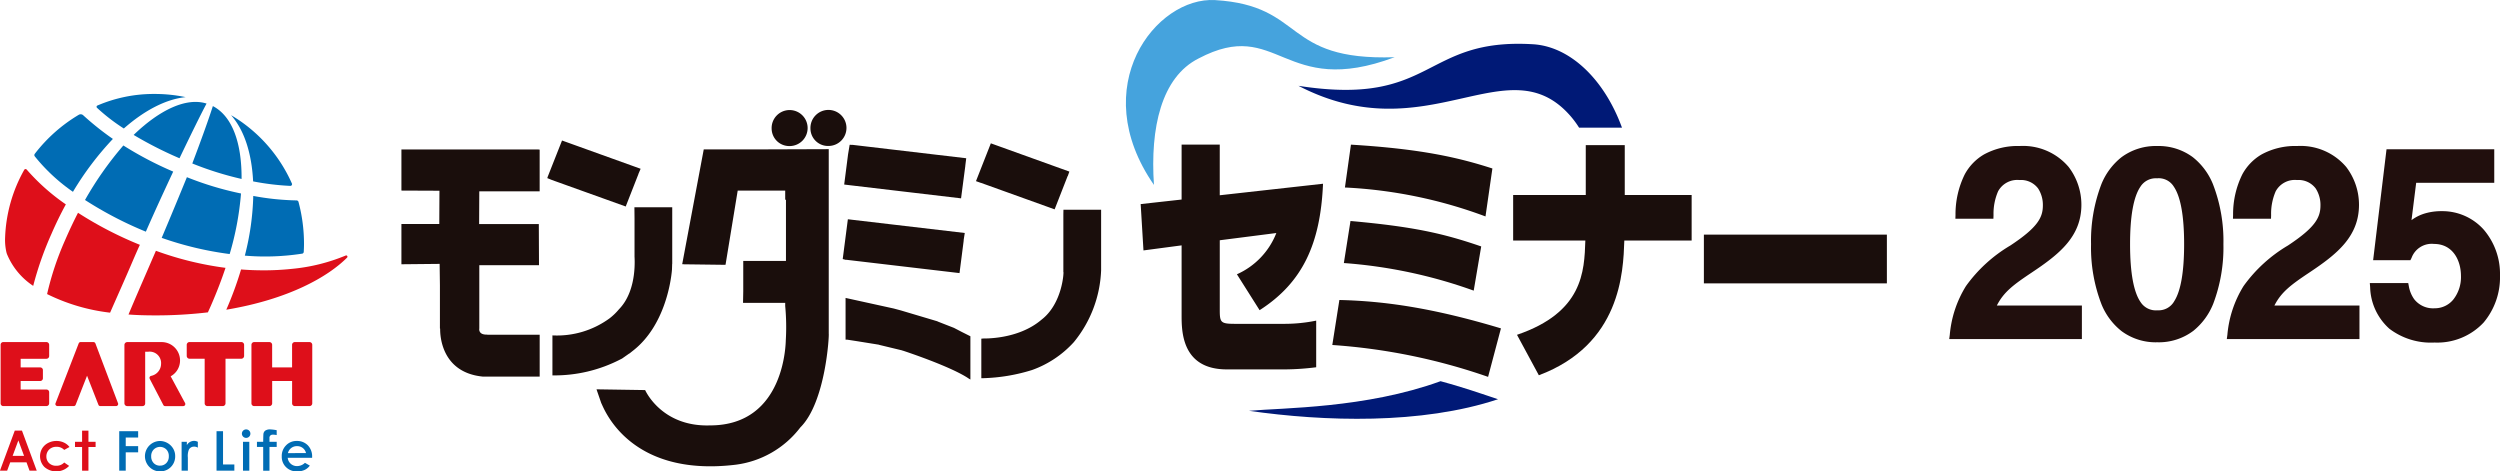 <svg xmlns="http://www.w3.org/2000/svg" width="330.501" height="62.322" viewBox="0 0 330.501 62.322">
  <g id="グループ_133" data-name="グループ 133" transform="translate(-568.639 -34.678)">
    <g id="グループ_43" data-name="グループ 43" transform="translate(-200 -50)">
      <g id="グループ_6" data-name="グループ 6" transform="translate(819.178 80)">
        <path id="パス_196" data-name="パス 196" d="M-31.152-3.432c.693-1.716,1.32-2.739,5.115-5.28,3.564-2.376,6.336-4.587,6.336-8.547,0-2.8-1.65-7.26-7.656-7.26-7.623,0-7.92,6.435-7.986,8.613h4.026c.066-2.145.4-5.115,3.927-5.115,2.871,0,3.6,2.244,3.6,3.861,0,1.881-.924,3.333-4.521,5.709C-33.858-7.821-35.442-4.983-36.1,0h16.467V-3.432ZM-9.174-24.519c-7.458,0-8.25,8.481-8.25,12.474,0,4.125.858,12.474,8.25,12.474,7.524,0,8.25-8.646,8.25-12.474C-.924-16.1-1.782-24.519-9.174-24.519Zm0,3.267c1.551,0,4.059.462,4.059,9.207,0,8.481-2.343,9.24-4.026,9.24-1.518,0-4.125-.33-4.125-9.24C-13.266-20.757-10.758-21.252-9.174-21.252ZM5.544-3.432c.693-1.716,1.32-2.739,5.115-5.28,3.564-2.376,6.336-4.587,6.336-8.547,0-2.8-1.65-7.26-7.656-7.26-7.623,0-7.92,6.435-7.986,8.613H5.379c.066-2.145.4-5.115,3.927-5.115,2.871,0,3.6,2.244,3.6,3.861,0,1.881-.924,3.333-4.521,5.709C2.838-7.821,1.254-4.983.594,0H17.061V-3.432ZM34.881-24.09h-13.3l-1.65,13.662h4.059a3.336,3.336,0,0,1,3.432-2.145c2.607,0,4.059,2.178,4.059,4.752,0,2.739-1.65,4.752-3.993,4.752A3.749,3.749,0,0,1,23.595-6.4H19.47C19.833-1.815,22.737.462,27.489.462c5.445,0,8.151-3.828,8.151-8.382,0-4.587-3-7.986-7.194-7.986a5.571,5.571,0,0,0-4.686,2.112l.858-6.864H34.881Z" transform="translate(243.822 49)" fill="#210f0d"/>
        <path id="_2025_-_アウトライン" data-name="2025 - アウトライン" d="M27.489.962A9.068,9.068,0,0,1,21.513-.866a7.625,7.625,0,0,1-2.541-5.5L18.929-6.9h5.08l.077.406a4.2,4.2,0,0,0,.706,1.721,3.162,3.162,0,0,0,2.7,1.206A3.154,3.154,0,0,0,29.98-4.738a4.8,4.8,0,0,0,1-3.083c0-2.116-1.1-4.252-3.559-4.252a2.836,2.836,0,0,0-2.975,1.849l-.153.3H19.368L21.139-24.59H35.381v4.432H25.059l-.618,4.941a5.587,5.587,0,0,1,1.83-.905,7.576,7.576,0,0,1,2.174-.284,7.332,7.332,0,0,1,5.541,2.439A9,9,0,0,1,36.14-7.92a9.312,9.312,0,0,1-2.16,6.231A8.382,8.382,0,0,1,27.489.962ZM20.025-5.9a6.422,6.422,0,0,0,2.13,4.269,8.112,8.112,0,0,0,5.334,1.6,7.413,7.413,0,0,0,5.744-2.315A8.319,8.319,0,0,0,35.14-7.92c0-4.338-2.815-7.486-6.694-7.486a4.882,4.882,0,0,0-4.277,1.9l-.905-.35.913-7.3h10.2V-23.59H22.025L20.5-10.928h3.193a3.763,3.763,0,0,1,3.734-2.145,4.191,4.191,0,0,1,3.4,1.6,5.866,5.866,0,0,1,1.161,3.652c0,3.043-1.89,5.252-4.493,5.252a4.163,4.163,0,0,1-3.5-1.608,4.929,4.929,0,0,1-.8-1.725ZM-9.174.929a7.614,7.614,0,0,1-4.709-1.47,8.666,8.666,0,0,1-2.646-3.52,20.814,20.814,0,0,1-1.395-7.984,20.924,20.924,0,0,1,1.369-7.932,8.7,8.7,0,0,1,2.642-3.551,7.613,7.613,0,0,1,4.739-1.49,7.584,7.584,0,0,1,4.71,1.48A8.72,8.72,0,0,1-1.819-20,20.77,20.77,0,0,1-.424-12.045,21.014,21.014,0,0,1-1.767-4.177,8.77,8.77,0,0,1-4.4-.586,7.6,7.6,0,0,1-9.174.929Zm0-24.948a6.638,6.638,0,0,0-4.132,1.285,7.723,7.723,0,0,0-2.331,3.153,19.94,19.94,0,0,0-1.287,7.536,19.83,19.83,0,0,0,1.311,7.584A7.684,7.684,0,0,0-13.28-1.339,6.638,6.638,0,0,0-9.174-.071,6.624,6.624,0,0,0-5.017-1.377,7.789,7.789,0,0,0-2.688-4.568a20.028,20.028,0,0,0,1.264-7.477A19.785,19.785,0,0,0-2.735-19.6a7.739,7.739,0,0,0-2.334-3.139A6.609,6.609,0,0,0-9.174-24.019ZM17.561.5H.023L.1-.066a14.6,14.6,0,0,1,2.14-6.441,19.283,19.283,0,0,1,5.87-5.362c3.61-2.385,4.295-3.7,4.295-5.291a4.007,4.007,0,0,0-.63-2.248,2.827,2.827,0,0,0-2.467-1.113,2.88,2.88,0,0,0-2.82,1.486,7.46,7.46,0,0,0-.607,3.144l-.015.485H.838l.016-.515A11.886,11.886,0,0,1,2.074-21.27a6.77,6.77,0,0,1,2.56-2.642,9.3,9.3,0,0,1,4.7-1.107,7.9,7.9,0,0,1,6.472,2.767A8.231,8.231,0,0,1,17.5-17.259c0,4.245-2.97,6.571-6.559,8.963C8.61-6.738,7.244-5.761,6.318-3.932H17.561ZM1.17-.5H16.561V-2.932H4.8l.278-.687c.754-1.867,1.483-2.952,5.3-5.508a20.8,20.8,0,0,0,4.4-3.587A6.706,6.706,0,0,0,16.5-17.259a7.21,7.21,0,0,0-1.467-4.371,6.854,6.854,0,0,0-5.689-2.389c-3.059,0-5.209,1.087-6.389,3.231a10.293,10.293,0,0,0-1.078,4.382H4.9A7.556,7.556,0,0,1,5.6-19.5a3.845,3.845,0,0,1,3.705-2.02,3.866,3.866,0,0,1,3.283,1.535A5.008,5.008,0,0,1,13.4-17.16a4.628,4.628,0,0,1-1.014,2.972,15.159,15.159,0,0,1-3.732,3.155A18.374,18.374,0,0,0,3.075-5.959,13.079,13.079,0,0,0,1.17-.5ZM-19.135.5H-36.673l.075-.566a14.6,14.6,0,0,1,2.14-6.441,19.283,19.283,0,0,1,5.87-5.362c3.61-2.385,4.295-3.7,4.295-5.291a4.007,4.007,0,0,0-.63-2.248,2.827,2.827,0,0,0-2.467-1.113,2.88,2.88,0,0,0-2.82,1.486,7.46,7.46,0,0,0-.607,3.144l-.015.485h-5.026l.016-.515a11.886,11.886,0,0,1,1.221-5.349,6.77,6.77,0,0,1,2.56-2.642,9.3,9.3,0,0,1,4.7-1.107,7.9,7.9,0,0,1,6.472,2.767A8.231,8.231,0,0,1-19.2-17.259c0,4.245-2.97,6.571-6.559,8.963-2.326,1.558-3.693,2.535-4.618,4.364h11.243Zm-16.391-1h15.391V-2.932H-31.893l.278-.687c.754-1.867,1.483-2.952,5.3-5.508a20.8,20.8,0,0,0,4.4-3.587A6.706,6.706,0,0,0-20.2-17.259a7.21,7.21,0,0,0-1.467-4.371,6.854,6.854,0,0,0-5.689-2.389c-3.059,0-5.209,1.087-6.389,3.231a10.293,10.293,0,0,0-1.078,4.382H-31.8a7.556,7.556,0,0,1,.7-3.095,3.845,3.845,0,0,1,3.705-2.02,3.866,3.866,0,0,1,3.283,1.535,5.008,5.008,0,0,1,.814,2.826,4.628,4.628,0,0,1-1.014,2.972,15.159,15.159,0,0,1-3.732,3.155,18.374,18.374,0,0,0-5.583,5.075A13.079,13.079,0,0,0-35.526-.5ZM-9.141-2.3A3.358,3.358,0,0,1-12.182-3.8c-1.066-1.515-1.584-4.214-1.584-8.249,0-8.6,2.454-9.707,4.592-9.707a3.34,3.34,0,0,1,3.025,1.543c1.032,1.52,1.534,4.19,1.534,8.164,0,3.887-.478,6.526-1.46,8.069A3.358,3.358,0,0,1-9.141-2.3Zm-.033-18.447A2.4,2.4,0,0,0-11.4-19.634c-.906,1.332-1.365,3.885-1.365,7.589,0,3.769.472,6.351,1.4,7.674A2.4,2.4,0,0,0-9.141-3.3,2.376,2.376,0,0,0-6.919-4.513c.865-1.358,1.3-3.892,1.3-7.532,0-3.714-.458-6.272-1.362-7.6A2.341,2.341,0,0,0-9.174-20.752Z" transform="translate(243.822 49)" fill="#210f0d"/>
      </g>
    </g>
    <g id="グループ_77" data-name="グループ 77" transform="translate(255.443 -235.466)">
      <g id="グループ_74" data-name="グループ 74" transform="translate(313.196 282.565)">
        <g id="グループ_71" data-name="グループ 71" transform="translate(0.078)">
          <g id="グループ_69" data-name="グループ 69" transform="translate(0.594)">
            <path id="パス_123" data-name="パス 123" d="M331.667,298.408a44,44,0,0,0,8.987,2.14,39.051,39.051,0,0,0,1.5-8.006A41.831,41.831,0,0,1,335,290.387C334.023,292.78,332.895,295.509,331.667,298.408Z" transform="translate(-310.964 -279.384)" fill="#006cb4"/>
            <path id="パス_124" data-name="パス 124" d="M334.526,289.237c1.527-3.184,2.755-5.689,3.576-7.232-2.661-.841-6.17.805-9.638,4.147A51.382,51.382,0,0,0,334.526,289.237Z" transform="translate(-311.468 -280.735)" fill="#006cb4"/>
            <path id="パス_125" data-name="パス 125" d="M322.907,293.971a49.392,49.392,0,0,0,8.043,4.188c1.266-2.892,2.5-5.545,3.617-7.942a46.215,46.215,0,0,1-6.589-3.454A44.516,44.516,0,0,0,322.907,293.971Z" transform="translate(-312.341 -279.953)" fill="#006cb4"/>
            <path id="パス_126" data-name="パス 126" d="M318.576,305.2a25.288,25.288,0,0,0,8.328,2.459c.985-2.243,2.033-4.577,3.092-7.063.285-.656.565-1.305.846-1.906a49.084,49.084,0,0,1-8.178-4.235q-.906,1.76-1.727,3.66A38.948,38.948,0,0,0,318.576,305.2Z" transform="translate(-313.022 -278.745)" fill="#de0f1a"/>
            <path id="パス_127" data-name="パス 127" d="M337.883,282.263c-.535,1.684-1.478,4.315-2.718,7.588a42.781,42.781,0,0,0,6.516,2.045C341.71,287.11,340.445,283.6,337.883,282.263Z" transform="translate(-310.415 -280.66)" fill="#006cb4"/>
            <path id="パス_128" data-name="パス 128" d="M322.223,293.45a40.085,40.085,0,0,1,5.28-6.992,37.925,37.925,0,0,1-3.929-3.132.466.466,0,0,0-.322-.125.583.583,0,0,0-.222.045,20.606,20.606,0,0,0-5.857,5.188v0a.3.3,0,0,0-.054.156.279.279,0,0,0,.049.161A23.926,23.926,0,0,0,322.223,293.45Z" transform="translate(-313.251 -280.513)" fill="#006cb4"/>
            <path id="パス_129" data-name="パス 129" d="M342.51,292.056a33.956,33.956,0,0,0,4.917.595h0a.22.22,0,0,0,.227-.22.2.2,0,0,0-.016-.091,19.779,19.779,0,0,0-8.048-9.041C341.334,285.264,342.322,288.319,342.51,292.056Z" transform="translate(-309.719 -280.497)" fill="#006cb4"/>
            <path id="パス_130" data-name="パス 130" d="M319.9,298.042c.589-1.362,1.229-2.671,1.908-3.915a27.566,27.566,0,0,1-5.175-4.6.206.206,0,0,0-.152-.069.2.2,0,0,0-.164.087,19.585,19.585,0,0,0-2.538,8.97,7.228,7.228,0,0,0,.168,1.914c.008.047.059.206.066.235a9.254,9.254,0,0,0,3.481,4.236A43.3,43.3,0,0,1,319.9,298.042Z" transform="translate(-313.776 -279.529)" fill="#de0f1a"/>
            <path id="パス_131" data-name="パス 131" d="M324.228,282.574a.2.2,0,0,0,.056.134,25.089,25.089,0,0,0,3.548,2.736c2.731-2.4,5.572-3.883,8.172-4.145a19.916,19.916,0,0,0-4.1-.421,18.859,18.859,0,0,0-7.575,1.534A.172.172,0,0,0,324.228,282.574Z" transform="translate(-312.134 -280.878)" fill="#006cb4"/>
            <path id="パス_132" data-name="パス 132" d="M355.019,299.612a.17.17,0,0,0-.132-.287.156.156,0,0,0-.054.014,24.384,24.384,0,0,1-7.055,1.757,35.171,35.171,0,0,1-3.778.2c-1,0-1.991-.035-3-.116a45.929,45.929,0,0,1-1.953,5.322C347.324,305.12,352.5,302.138,355.019,299.612Z" transform="translate(-309.804 -277.979)" fill="#de0f1a"/>
            <path id="パス_133" data-name="パス 133" d="M341.167,300.423a31.935,31.935,0,0,0,7.619-.27.266.266,0,0,0,.168-.216c.02-.374.035-.723.035-1.1h0a21.583,21.583,0,0,0-.731-5.529.276.276,0,0,0-.238-.187H348a34.338,34.338,0,0,1-5.719-.592A34.842,34.842,0,0,1,341.167,300.423Z" transform="translate(-309.471 -279.048)" fill="#006cb4"/>
            <path id="パス_134" data-name="パス 134" d="M340.7,301.05a43.049,43.049,0,0,1-9.2-2.255c-.289.663-.579,1.338-.877,2.025-.966,2.236-1.892,4.349-2.747,6.4,1.072.08,2.228.115,3.455.115a58.454,58.454,0,0,0,7.039-.4c.169-.368.338-.737.5-1.118C339.567,304.2,340.174,302.634,340.7,301.05Z" transform="translate(-311.56 -278.062)" fill="#de0f1a"/>
          </g>
          <g id="グループ_70" data-name="グループ 70" transform="translate(0 32.8)">
            <path id="パス_135" data-name="パス 135" d="M349.593,309.223h-1.938a.367.367,0,0,0-.361.368v2.983h-2.635v-2.983a.37.37,0,0,0-.368-.368h-2.02a.365.365,0,0,0-.349.368v7.736a.355.355,0,0,0,.341.359H344.3a.364.364,0,0,0,.362-.359v-2.955h2.635v2.955a.36.36,0,0,0,.361.359H349.6a.361.361,0,0,0,.362-.359v-7.736A.368.368,0,0,0,349.593,309.223Z" transform="translate(-308.759 -309.223)" fill="#de0f1a"/>
            <path id="パス_136" data-name="パス 136" d="M325.453,317.685h2.093a.277.277,0,0,0,.278-.272.189.189,0,0,0-.012-.081l-3-7.937a.287.287,0,0,0-.253-.172h-1.7a.27.27,0,0,0-.252.172l-3.069,7.934a.375.375,0,0,0-.019.084.285.285,0,0,0,.279.272h2.158a.271.271,0,0,0,.243-.154l1.511-3.859,1.509,3.858A.258.258,0,0,0,325.453,317.685Z" transform="translate(-312.28 -309.223)" fill="#de0f1a"/>
            <path id="パス_137" data-name="パス 137" d="M319.313,309.223H313.6a.356.356,0,0,0-.334.368v7.736a.351.351,0,0,0,.334.359h5.715a.365.365,0,0,0,.37-.359v-1.481a.353.353,0,0,0-.37-.345h-3.4v-1.129h2.575a.362.362,0,0,0,.367-.358v-1.105a.355.355,0,0,0-.368-.334h-2.574v-1.143h3.4a.366.366,0,0,0,.37-.363v-1.477A.369.369,0,0,0,319.313,309.223Z" transform="translate(-313.263 -309.223)" fill="#de0f1a"/>
            <path id="パス_138" data-name="パス 138" d="M342.115,311.073v-1.5a.375.375,0,0,0-.37-.354H334.9a.377.377,0,0,0-.371.368v1.477a.374.374,0,0,0,.371.363h2v5.9a.361.361,0,0,0,.362.359h2.032a.368.368,0,0,0,.362-.359v-5.9h2.09A.375.375,0,0,0,342.115,311.073Z" transform="translate(-309.921 -309.223)" fill="#de0f1a"/>
            <path id="パス_139" data-name="パス 139" d="M330.154,317.356V310.5h.4a1.509,1.509,0,0,1,1.7,1.615,1.628,1.628,0,0,1-1.319,1.578v.006a.26.26,0,0,0-.212.263.551.551,0,0,0,.037.131l1.8,3.463a.259.259,0,0,0,.236.133h2.393a.272.272,0,0,0,.271-.272.241.241,0,0,0-.028-.124l-1.909-3.544a2.376,2.376,0,0,0,1.24-2.088,2.433,2.433,0,0,0-2.43-2.435h-4.548a.378.378,0,0,0-.376.368v7.736a.373.373,0,0,0,.376.359h2.016A.347.347,0,0,0,330.154,317.356Z" transform="translate(-311.039 -309.223)" fill="#de0f1a"/>
          </g>
        </g>
        <g id="グループ_73" data-name="グループ 73" transform="translate(0 44.34)">
          <path id="パス_140" data-name="パス 140" d="M320.963,320.751a2.277,2.277,0,0,0-1.025-.229,2.364,2.364,0,0,0-1.12.275,1.98,1.98,0,0,0-.778.734,2.034,2.034,0,0,0,.3,2.423,2.363,2.363,0,0,0,3.249-.108l.027-.028-.655-.451-.017.023a1.366,1.366,0,0,1-1.039.41,1.3,1.3,0,0,1-.936-.346,1.193,1.193,0,0,1-.361-.885,1.261,1.261,0,0,1,.375-.92,1.33,1.33,0,0,1,.961-.354,1.292,1.292,0,0,1,.564.1,1.326,1.326,0,0,1,.439.294l.016.017.7-.385-.027-.035A1.948,1.948,0,0,0,320.963,320.751Z" transform="translate(-312.477 -318.988)" fill="#de0f1a"/>
          <path id="パス_141" data-name="パス 141" d="M323.541,320.818v-1.474h-.84v1.474h-.937v.687h.937v3.132h.84v-3.132h.946v-.687Z" transform="translate(-311.849 -319.173)" fill="#de0f1a"/>
          <path id="パス_142" data-name="パス 142" d="M344.307,319.2a1.111,1.111,0,0,0-.656.162.648.648,0,0,0-.248.483c-.013.13-.025.829-.028,1h-.824v.677h.824v3.142h.832v-3.142h.955v-.677h-.955v-.48a.424.424,0,0,1,.171-.4.532.532,0,0,1,.311-.067,2.36,2.36,0,0,1,.43.047l.042.01v-.646l-.027-.007A6.269,6.269,0,0,0,344.307,319.2Z" transform="translate(-308.582 -319.196)" fill="#006cb4"/>
          <path id="パス_143" data-name="パス 143" d="M332.747,320.8a2.068,2.068,0,0,0-1.023-.275,2.014,2.014,0,0,0,.006,4.027,2.09,2.09,0,0,0,1.03-.263,1.971,1.971,0,0,0,.994-1.752,1.912,1.912,0,0,0-.262-1A2.028,2.028,0,0,0,332.747,320.8Zm-1,2.987a1.125,1.125,0,0,1-.841-.346,1.253,1.253,0,0,1-.324-.9,1.218,1.218,0,0,1,.331-.885,1.183,1.183,0,0,1,1.673-.008,1.215,1.215,0,0,1,.326.893,1.231,1.231,0,0,1-.326.9A1.132,1.132,0,0,1,331.744,323.784Z" transform="translate(-310.595 -318.988)" fill="#006cb4"/>
          <path id="パス_144" data-name="パス 144" d="M335.591,320.511a1.112,1.112,0,0,0-.543.148,1.14,1.14,0,0,0-.412.413v-.437h-.693v3.819h.827v-1.73a2.287,2.287,0,0,1,.118-1.01.736.736,0,0,1,.574-.433,1.332,1.332,0,0,1,.139-.01.922.922,0,0,1,.432.105l.056.036v-.776l-.021-.01A1.086,1.086,0,0,0,335.591,320.511Z" transform="translate(-309.935 -318.989)" fill="#006cb4"/>
          <path id="パス_145" data-name="パス 145" d="M338.793,323.807v-4.4h-.859v5.221h2.356v-.82Z" transform="translate(-309.308 -319.163)" fill="#006cb4"/>
          <path id="パス_146" data-name="パス 146" d="M326.817,319.406v5.221h.86V322.2h1.641v-.819h-1.641v-1.14h1.641v-.836Z" transform="translate(-311.055 -319.163)" fill="#006cb4"/>
          <path id="パス_147" data-name="パス 147" d="M316.1,319.341l-.951,0-1.957,5.293h.95l.406-1.1H316.7l.4,1.1h.952Zm.279,3.341h-1.514l.759-2.05Z" transform="translate(-313.196 -319.173)" fill="#de0f1a"/>
          <g id="グループ_72" data-name="グループ 72" transform="translate(31.977 0.004)">
            <rect id="長方形_48" data-name="長方形 48" width="0.834" height="3.819" transform="translate(0.147 1.642)" fill="#006cb4"/>
            <path id="パス_148" data-name="パス 148" d="M341.395,319.2a.562.562,0,1,0,.561.561A.564.564,0,0,0,341.395,319.2Z" transform="translate(-340.83 -319.199)" fill="#006cb4"/>
          </g>
          <path id="パス_149" data-name="パス 149" d="M348.842,321.108a1.966,1.966,0,0,0-1.475-.586,1.884,1.884,0,0,0-1.417.586,1.965,1.965,0,0,0-.565,1.452,1.906,1.906,0,0,0,.565,1.422,1.987,1.987,0,0,0,1.466.567,2.3,2.3,0,0,0,1.014-.207,1.821,1.821,0,0,0,.64-.525l.03-.032-.037-.022-.589-.338-.022-.01-.022.016a1.466,1.466,0,0,1-.735.382,1.336,1.336,0,0,1-.286.032,1.219,1.219,0,0,1-1.238-1.1H349.4v-.1A2.105,2.105,0,0,0,348.842,321.108Zm-.249,1.019H346.2a1.205,1.205,0,0,1,1.206-.92A1.182,1.182,0,0,1,348.593,322.127Z" transform="translate(-308.137 -318.988)" fill="#006cb4"/>
        </g>
      </g>
      <g id="グループ_76" data-name="グループ 76" transform="translate(366.26 270.144)">
        <path id="パス_150" data-name="パス 150" d="M451.443,277.868c-4.935,2.476-6.423,9.189-5.908,16.724h0c-9.021-13.008.272-24.908,8.092-24.435,12.02.727,8.777,8.056,23.725,7.55C462.55,283.245,462,272.314,451.443,277.868Z" transform="translate(-346.045 -270.144)" fill="#45a3dd"/>
        <path id="パス_151" data-name="パス 151" d="M396.323,303.08l5.549.071.035-.023,1.606-9.788h6.28v1.209h.1v8.084h-5.646v4l-.029,1.545h5.574v.408a29.647,29.647,0,0,1,.082,4.494c-.019,0,.073,11.317-10.041,11.3-6.426.2-8.555-4.671-8.557-4.671l-6.43-.1.634,1.839c.184.194,3.292,9.84,17.694,8.137a12.764,12.764,0,0,0,8.622-4.943c3.358-3.329,3.822-12.231,3.753-12.383v-24.4l-8.3.029h-8.224l-2.85,15.184h.15m27.876,5.87.885.238,4.815,1.433.086.046,2.115.826,1.044.544,1.129.565v5.718l-.181-.1c-2.352-1.624-8.7-3.7-8.7-3.7l-.038,0-.1-.047-2.99-.722-.119-.038-3.029-.487-1.1-.169h-.245v-5.522l6.435,1.414m22.364-4.845c.062,0-.126,4.183-2.9,6.311-3.138,2.684-7.716,2.466-7.716,2.486l-.236.021v5.223h.279a23.789,23.789,0,0,0,6.426-1.08,13.633,13.633,0,0,0,5.524-3.684,15.9,15.9,0,0,0,3.608-9.5v-8.008h-4.68l-.3,0-.012.594v7.64m-77.209,7.458c-.007.006-.179.848,1,.819a.492.492,0,0,0,.147.014h6.832v5.534h-7.551c-5.926-.606-5.593-6.332-5.606-6.325l-.031-.047v-5.678l-.038-2.848-4.892.049h-.16v-5.325h5.006l.022-4.338v-.057l-4.95-.021h-.078V287.9h18.075l.2.024,0,5.5v.014h-7.981v.087l0,.023-.021,4.213h7.892v.118l.024,5.321h-7.892v8l0,.367m48.963-24.283.407.01,15,1.768-.116.941-.009.113-.557,4.246-14.83-1.75-.62-.075.511-3.985.211-1.268m-23.464,15.737-.025.767c-.157,1.9-1.083,7.4-4.971,10.568l-.642.511-.061.025-.908.638-.087.047-.1.05a19.006,19.006,0,0,1-9.036,2.141v-5.286h.022a11.781,11.781,0,0,0,7.541-2.263,7.827,7.827,0,0,0,1.235-1.193c2.516-2.572,2.027-7.029,2.056-7.029v-4.97l-.015-1.49h5v7.483m23.058-.533-.112.006-.408-.106.68-5.26,15.455,1.814-.145.918v.111l-.55,4.273-14.92-1.755m17.727-10.173-.1-.038-.53-.189,1.965-5,10.381,3.736-.215.6-.012-.013-1.722,4.405-9.763-3.511m-56.682-.374h-.028l-.513-.211-.064-.009V291.6l1.929-4.884,10.39,3.738-.274.635-.019.072-1.651,4.212-.02.069-9.751-3.5M408,285.176a2.38,2.38,0,1,1,2.377,2.274A2.329,2.329,0,0,1,408,285.176m5.131-.013a2.382,2.382,0,1,1,2.371,2.274,2.318,2.318,0,0,1-2.371-2.274" transform="translate(-359.053 -268.141)" fill="#1a0e0c" fill-rule="evenodd"/>
        <g id="グループ_75" data-name="グループ 75" transform="translate(97.734 19.118)">
          <path id="パス_152" data-name="パス 152" d="M443.882,300.654l-.369-6.126,5.411-.6v-7.259h5.043v6.693l13.653-1.523c-.34,7.932-2.692,13.068-8.385,16.715l-3-4.746a9.924,9.924,0,0,0,5.213-5.454l-7.479.957v9.208c0,1.664.113,1.841,2.039,1.841h6.572a20.934,20.934,0,0,0,4.136-.425V316.1a34.556,34.556,0,0,1-4.022.282H454.9c-5.977,0-5.977-5.064-5.977-7.189v-9.207Z" transform="translate(-443.513 -286.666)" fill="#1a0e0c"/>
          <path id="パス_153" data-name="パス 153" d="M486,317.37a78.86,78.86,0,0,0-20.594-4.214l.935-5.949c5.92.141,12.294,1.026,21.359,3.754Zm-1.9-11.4a64.427,64.427,0,0,0-17.166-3.647l.877-5.56c8.273.744,12.238,1.629,17.281,3.364Zm1.558-9.809a61.561,61.561,0,0,0-18.583-3.826l.794-5.665c9.32.566,14.191,1.7,18.7,3.151Z" transform="translate(-440.073 -286.666)" fill="#1a0e0c"/>
          <path id="パス_154" data-name="パス 154" d="M509.663,293.314v6.021h-8.9c-.141,4.214-.481,13.741-11.3,17.814l-2.889-5.348c8.725-2.975,8.9-8.358,9.036-12.466h-9.545v-6.021h9.6v-6.587h5.155v6.587Z" transform="translate(-436.825 -286.656)" fill="#1a0e0c"/>
          <path id="パス_155" data-name="パス 155" d="M532.049,296.949v6.445H507.857v-6.445Z" transform="translate(-433.401 -285.05)" fill="#1a0e0c"/>
        </g>
        <path id="パス_156" data-name="パス 156" d="M486.682,315.366c-1.95-.653-3.739-1.2-5.469-1.672-9.905,3.6-20.846,3.51-25.328,3.917,9.94,1.421,22.789,1.84,32.928-1.532Z" transform="translate(-343.835 -263.3)" fill="#001976"/>
        <path id="パス_157" data-name="パス 157" d="M497.515,284.713a12.573,12.573,0,0,1,1.126,1.527h5.669c-2.333-6.414-6.877-10.736-11.756-11.031-14.664-.888-13,8.307-31.015,5.494C478.644,289.581,489.182,275.131,497.515,284.713Z" transform="translate(-342.946 -269.358)" fill="#001976"/>
      </g>
    </g>
  </g>
</svg>
